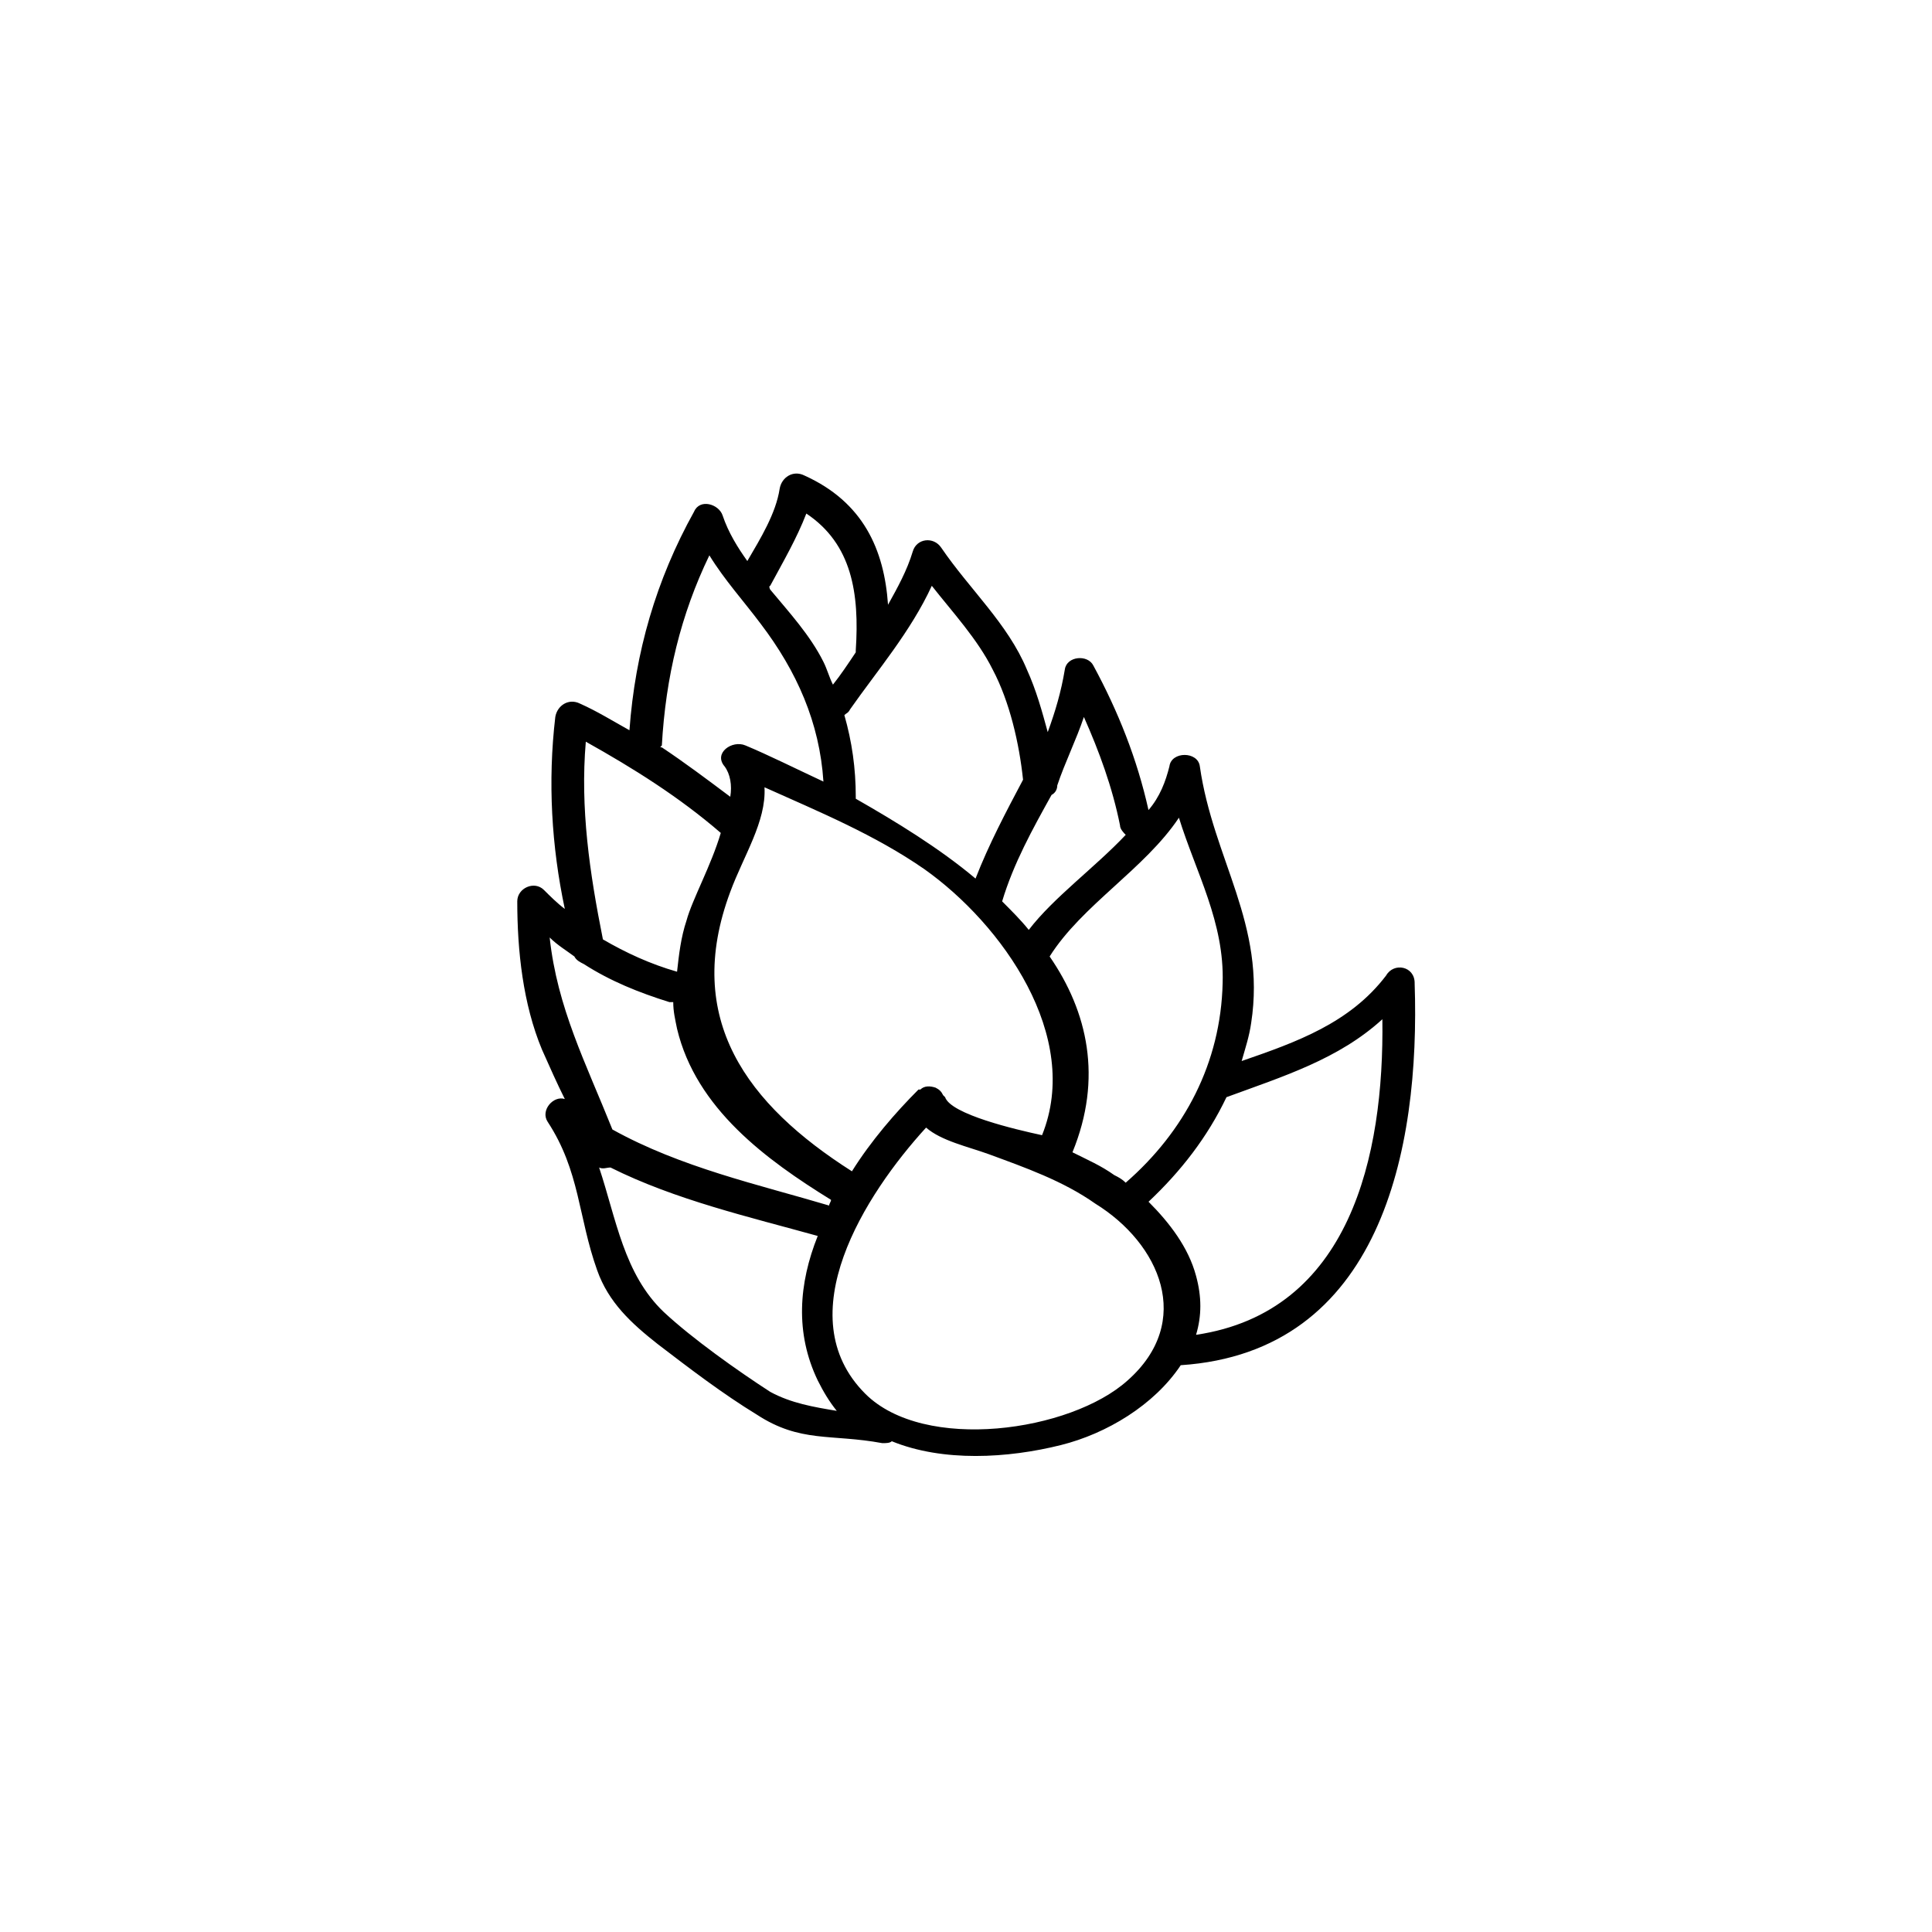 <?xml version="1.0" encoding="UTF-8"?>
<!-- Uploaded to: ICON Repo, www.svgrepo.com, Generator: ICON Repo Mixer Tools -->
<svg fill="#000000" width="800px" height="800px" version="1.1" viewBox="144 144 512 512" xmlns="http://www.w3.org/2000/svg">
 <path d="m518.9 404.53c0-4.535-5.543-5.543-7.559-2.016-9.574 12.594-23.68 17.633-38.289 22.672 1.008-3.527 2.016-6.551 2.519-10.078 4.031-26.199-10.078-43.328-13.602-68.016-0.504-4.031-7.559-4.031-8.062 0-1.008 4.031-2.519 8.062-5.543 11.586-3.023-13.602-8.062-26.199-14.609-38.289-1.512-3.023-7.055-2.519-7.559 1.008-1.008 6.047-2.519 11.082-4.535 16.625-1.512-5.543-3.023-11.082-5.543-16.625-5.039-12.09-15.113-21.16-22.672-32.242-2.016-3.023-6.551-2.519-7.559 1.008-1.512 5.039-4.031 9.574-6.551 14.105-1.008-14.609-6.551-27.207-22.168-34.258-3.023-1.512-6.047 0.504-6.551 3.527-1.008 6.551-5.039 13.098-8.566 19.145-2.519-3.527-5.039-7.559-6.551-12.09-1.008-3.023-6.047-4.535-7.559-1.008-10.078 18.137-15.617 37.281-17.129 57.938-4.535-2.519-8.566-5.039-13.098-7.055-3.023-1.512-6.047 0.504-6.551 3.527-2.016 17.129-1.008 34.258 2.519 50.883-2.016-1.512-4.031-3.527-5.543-5.039-2.519-2.519-7.055-0.504-7.055 3.023 0 13.098 1.512 27.207 6.551 39.297 2.016 4.535 4.031 9.07 6.047 13.098-3.023-1.008-6.551 3.023-4.535 6.047 8.566 13.098 8.062 25.191 13.098 39.297 3.023 8.566 9.07 14.105 16.121 19.648 8.566 6.551 17.129 13.098 26.199 18.641 11.586 7.559 19.648 5.039 33.25 7.559 1.008 0 2.016 0 2.519-0.504 13.602 5.543 30.73 4.535 44.84 1.008 12.09-3.023 24.688-10.578 31.738-21.16 52.914-3.519 63.496-56.926 61.984-101.26zm-62.473-43.828c4.535 14.609 12.09 27.711 11.586 43.832-0.504 21.16-10.078 39.297-25.695 52.898-1.008-1.008-2.016-1.512-3.023-2.016-3.527-2.519-7.055-4.031-11.082-6.047 8.062-19.648 4.031-37.281-6.047-51.891 8.566-13.605 25.191-23.176 34.262-36.777zm-61.969 74.059c-0.504-0.504-0.504-0.504-0.504-0.504-0.504-1.008-1.008-1.512-2.016-2.016-1.512-0.504-3.023-0.504-4.031 0.504h-0.504c-6.047 6.047-12.594 13.602-17.633 21.664-27.711-17.633-44.84-40.305-32.242-74.059 3.527-9.574 9.574-18.641 9.07-27.711 14.609 6.551 29.223 12.594 42.32 21.664 20.656 14.609 41.816 44.336 31.234 70.535-7.055-1.516-24.184-5.543-25.695-10.078zm-88.168 8.562c-7.055-17.633-14.609-32.242-16.625-50.883 2.016 2.016 4.535 3.527 6.551 5.039 0.504 1.008 1.512 1.512 2.519 2.016 7.055 4.535 14.609 7.559 22.672 10.078h1.008c0 2.519 0.504 4.535 1.008 7.055 5.039 21.16 23.68 34.762 40.809 45.344 0 0.504-0.504 1.008-0.504 1.512-18.645-5.547-39.301-10.082-57.438-20.16zm124.95-109.32c4.031 9.07 7.559 18.641 9.574 28.719 0 1.008 1.008 2.016 1.512 2.519-8.062 8.566-19.145 16.625-25.695 25.191-2.016-2.519-4.535-5.039-7.055-7.559 3.023-10.078 8.062-19.145 13.098-28.215 1.008-0.504 1.512-1.512 1.512-2.519 2.016-6.047 5.039-12.09 7.055-18.137zm-40.305-34.762c5.543 7.055 12.09 14.105 16.121 22.168 4.535 8.566 7.055 19.648 8.062 29.223-4.535 8.566-9.07 17.129-12.594 26.199-9.574-8.062-21.16-15.113-31.738-21.16v-0.504c0-7.559-1.008-14.609-3.023-21.664 0.504-0.504 1.008-0.504 1.512-1.512 7.051-10.082 16.117-20.66 21.66-32.75zm-42.824 0c3.527-6.551 7.055-12.594 9.574-19.145 12.09 8.062 14.105 21.16 13.098 36.273v0.504c-2.016 3.023-4.031 6.047-6.047 8.566-1.008-2.016-1.512-4.031-2.519-6.047-3.527-7.055-9.07-13.098-14.105-19.145-0.504-1.008 0-1.008 0-1.008zm-28.715 42.316c1.008-18.137 5.039-34.762 12.594-50.383 4.031 6.551 9.07 12.09 13.602 18.137 9.574 12.594 15.617 26.199 16.625 41.816-7.559-3.527-14.609-7.055-20.656-9.574-3.527-1.512-8.566 2.016-5.543 5.543 1.512 2.016 2.016 5.039 1.512 8.062-6.047-4.535-12.09-9.07-18.137-13.098-0.5 0-0.5 0 0.004-0.504zm-20.152-1.004c12.594 7.055 24.688 14.609 35.77 24.184-2.519 8.566-7.559 17.633-9.07 23.176-1.512 4.535-2.016 9.07-2.519 13.602-7.055-2.016-13.602-5.039-19.648-8.566-3.523-17.633-6.043-34.762-4.531-52.395zm20.656 151.14c-10.578-10.078-12.594-24.688-17.129-38.289 1.008 0.504 2.016 0 3.023 0 17.129 8.566 36.777 13.098 54.914 18.137-5.039 12.594-6.047 25.695 0 38.289 1.512 3.023 3.023 5.543 5.039 8.062-6.047-1.008-12.09-2.016-17.633-5.039-8.566-5.543-20.66-14.105-28.215-21.16zm122.93 18.137c-15.113 13.602-53.906 19.145-69.527 3.527-20.656-20.656 0-52.898 16.121-70.535 4.031 3.527 11.082 5.039 16.625 7.055 9.574 3.527 19.648 7.055 28.215 13.098 17.129 10.582 26.199 31.238 8.566 46.855zm18.137-12.09c1.512-5.039 1.512-10.078 0-15.617-2.016-7.559-7.055-14.105-12.594-19.648 8.566-8.062 15.617-17.129 20.656-27.711 15.113-5.543 29.727-10.078 41.312-20.656 0.5 36.273-8.566 77.586-49.375 83.633z"/>
</svg>